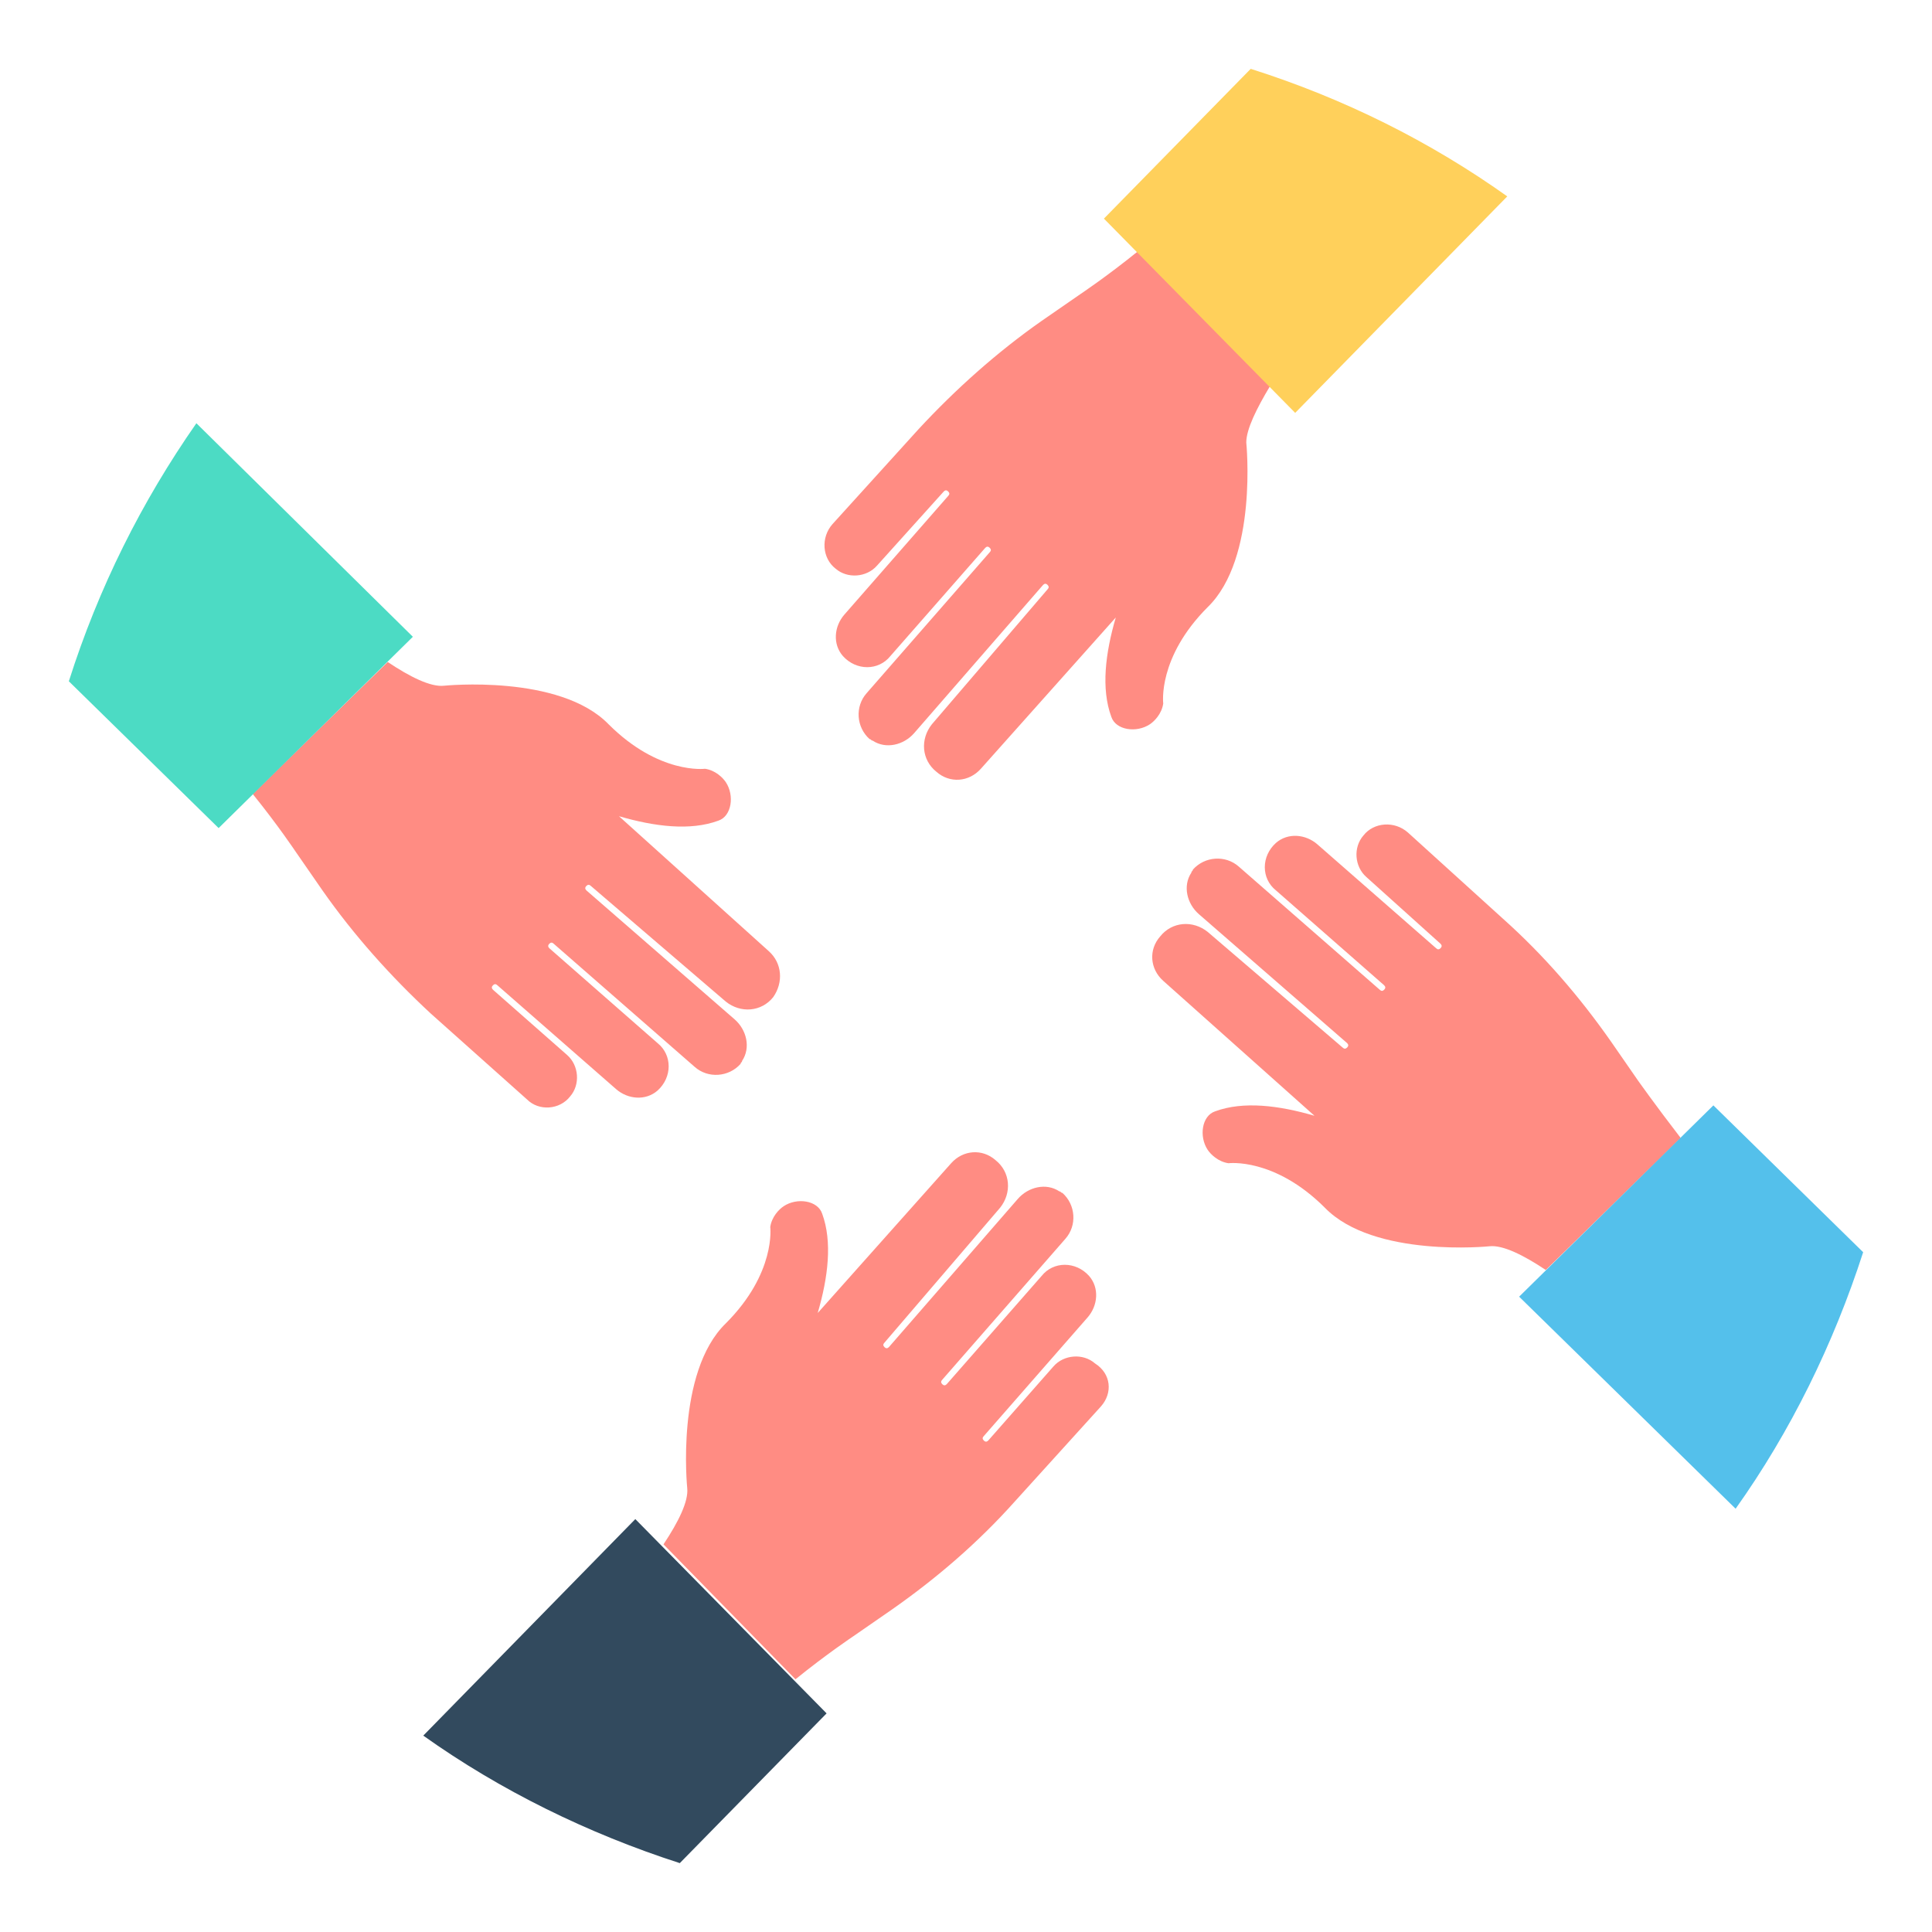 <svg width="57" height="57" viewBox="0 0 57 57" fill="none" xmlns="http://www.w3.org/2000/svg">
<path d="M36.769 13.056C36.769 13.056 37.119 16.468 35.631 17.912C34.144 19.4 34.319 20.756 34.319 20.756C34.275 21.062 34.056 21.281 33.925 21.368C33.531 21.631 32.919 21.543 32.788 21.15C32.481 20.318 32.612 19.268 32.919 18.218L28.938 22.681C28.587 23.075 28.019 23.118 27.625 22.768C27.188 22.418 27.144 21.806 27.494 21.368L30.906 17.387C30.95 17.343 30.95 17.3 30.906 17.256C30.863 17.212 30.819 17.212 30.775 17.256L26.969 21.631C26.663 21.981 26.137 22.112 25.744 21.85C25.7 21.85 25.7 21.806 25.656 21.806C25.262 21.456 25.219 20.843 25.569 20.45L29.2 16.293C29.244 16.25 29.244 16.206 29.2 16.162C29.156 16.118 29.113 16.118 29.069 16.162L26.269 19.356C25.919 19.793 25.262 19.793 24.869 19.356C24.562 19.006 24.606 18.481 24.913 18.131L27.975 14.631C28.019 14.587 28.019 14.543 27.975 14.5C27.931 14.456 27.887 14.456 27.844 14.5L25.875 16.687C25.569 17.037 25 17.081 24.65 16.775C24.256 16.468 24.212 15.856 24.562 15.462L27.1 12.662C28.194 11.481 29.419 10.387 30.731 9.468L31.869 8.681C31.869 8.681 32.656 8.156 33.575 7.412L37.469 11.393C37.075 12.05 36.769 12.662 36.769 13.056Z" fill="#FF8C83"/>
<path d="M36.9 2.031L32.569 6.45L38.212 12.181L44.469 5.794C42.194 4.175 39.656 2.906 36.9 2.031Z" fill="#FFD05B"/>
<path d="M32.481 41.494L29.944 44.294C28.85 45.519 27.625 46.569 26.312 47.488L25.175 48.275C25.175 48.275 24.387 48.8 23.469 49.544L19.575 45.563C20.012 44.907 20.319 44.294 20.275 43.9C20.275 43.9 19.925 40.488 21.413 39.044C22.9 37.556 22.725 36.2 22.725 36.2C22.769 35.894 22.988 35.675 23.119 35.588C23.512 35.325 24.125 35.413 24.256 35.806C24.562 36.638 24.431 37.688 24.125 38.738L28.062 34.319C28.413 33.925 28.981 33.882 29.375 34.231C29.812 34.581 29.856 35.194 29.506 35.632L26.094 39.613C26.05 39.657 26.05 39.7 26.094 39.744C26.137 39.788 26.181 39.788 26.225 39.744L30.031 35.369C30.337 35.019 30.863 34.888 31.256 35.15C31.3 35.15 31.3 35.194 31.344 35.194C31.738 35.544 31.781 36.157 31.431 36.55L27.8 40.706C27.756 40.75 27.756 40.794 27.8 40.838C27.844 40.882 27.887 40.882 27.931 40.838L30.731 37.644C31.081 37.206 31.738 37.206 32.131 37.644C32.438 37.994 32.394 38.519 32.087 38.869L29.025 42.369C28.981 42.413 28.981 42.456 29.025 42.5C29.069 42.544 29.113 42.544 29.156 42.5L31.081 40.313C31.387 39.963 31.956 39.919 32.306 40.225C32.788 40.532 32.831 41.1 32.481 41.494Z" fill="#FF8C83"/>
<path d="M12.488 51.206C14.762 52.825 17.344 54.093 20.056 54.968L24.387 50.55L18.744 44.818L12.488 51.206Z" fill="#324A5E"/>
<path d="M49.587 33.575L45.606 37.469C44.95 37.031 44.337 36.725 43.944 36.769C43.944 36.769 40.531 37.119 39.087 35.631C37.6 34.144 36.244 34.319 36.244 34.319C35.938 34.275 35.719 34.056 35.631 33.925C35.369 33.531 35.456 32.919 35.85 32.788C36.681 32.481 37.731 32.612 38.781 32.919L34.319 28.938C33.925 28.587 33.881 28.019 34.231 27.625C34.581 27.188 35.194 27.144 35.631 27.494L39.612 30.906C39.656 30.95 39.7 30.95 39.744 30.906C39.788 30.863 39.788 30.819 39.744 30.775L35.369 26.969C35.019 26.663 34.888 26.137 35.15 25.744C35.15 25.7 35.194 25.7 35.194 25.656C35.544 25.262 36.156 25.219 36.55 25.569L40.706 29.2C40.75 29.244 40.794 29.244 40.837 29.2C40.881 29.156 40.881 29.113 40.837 29.069L37.644 26.269C37.206 25.919 37.206 25.262 37.644 24.869C37.994 24.562 38.519 24.606 38.869 24.913L42.369 27.975C42.413 28.019 42.456 28.019 42.5 27.975C42.544 27.931 42.544 27.887 42.5 27.844L40.312 25.875C39.962 25.569 39.919 25 40.225 24.65C40.531 24.256 41.144 24.212 41.538 24.562L44.337 27.1C45.562 28.194 46.612 29.419 47.531 30.731L48.319 31.869C48.319 31.869 48.844 32.612 49.587 33.575Z" fill="#FF8C83"/>
<path d="M51.206 44.512C52.825 42.237 54.094 39.656 54.969 36.944L50.55 32.612L44.819 38.256L51.206 44.512Z" fill="#54C0EB"/>
<path d="M22.812 29.419C22.462 29.856 21.85 29.9 21.413 29.55L17.431 26.137C17.387 26.094 17.344 26.094 17.3 26.137C17.256 26.181 17.256 26.225 17.3 26.269L21.675 30.075C22.025 30.381 22.156 30.906 21.894 31.3C21.894 31.344 21.85 31.344 21.85 31.387C21.5 31.781 20.887 31.825 20.494 31.475L16.337 27.844C16.294 27.8 16.25 27.8 16.206 27.844C16.163 27.887 16.163 27.931 16.206 27.975L19.4 30.775C19.837 31.125 19.837 31.781 19.4 32.175C19.05 32.481 18.525 32.438 18.175 32.131L14.675 29.069C14.631 29.025 14.588 29.025 14.544 29.069C14.5 29.113 14.5 29.156 14.544 29.2L16.731 31.125C17.081 31.431 17.125 32 16.819 32.35C16.512 32.744 15.9 32.788 15.55 32.438L12.706 29.9C11.525 28.806 10.431 27.581 9.513 26.269L8.725 25.131C8.725 25.131 8.2 24.344 7.456 23.425L11.438 19.531C12.094 19.969 12.706 20.275 13.1 20.231C13.1 20.231 16.512 19.881 17.956 21.369C19.444 22.856 20.8 22.681 20.8 22.681C21.106 22.725 21.325 22.944 21.413 23.075C21.675 23.469 21.587 24.081 21.194 24.212C20.363 24.519 19.312 24.387 18.262 24.081L22.681 28.062C23.075 28.413 23.119 28.981 22.812 29.419Z" fill="#FF8C83"/>
<path d="M2.031 20.1L6.45 24.431L12.181 18.787L5.794 12.487C4.175 14.806 2.906 17.344 2.031 20.1Z" fill="#4CDBC4"/>
</svg>
